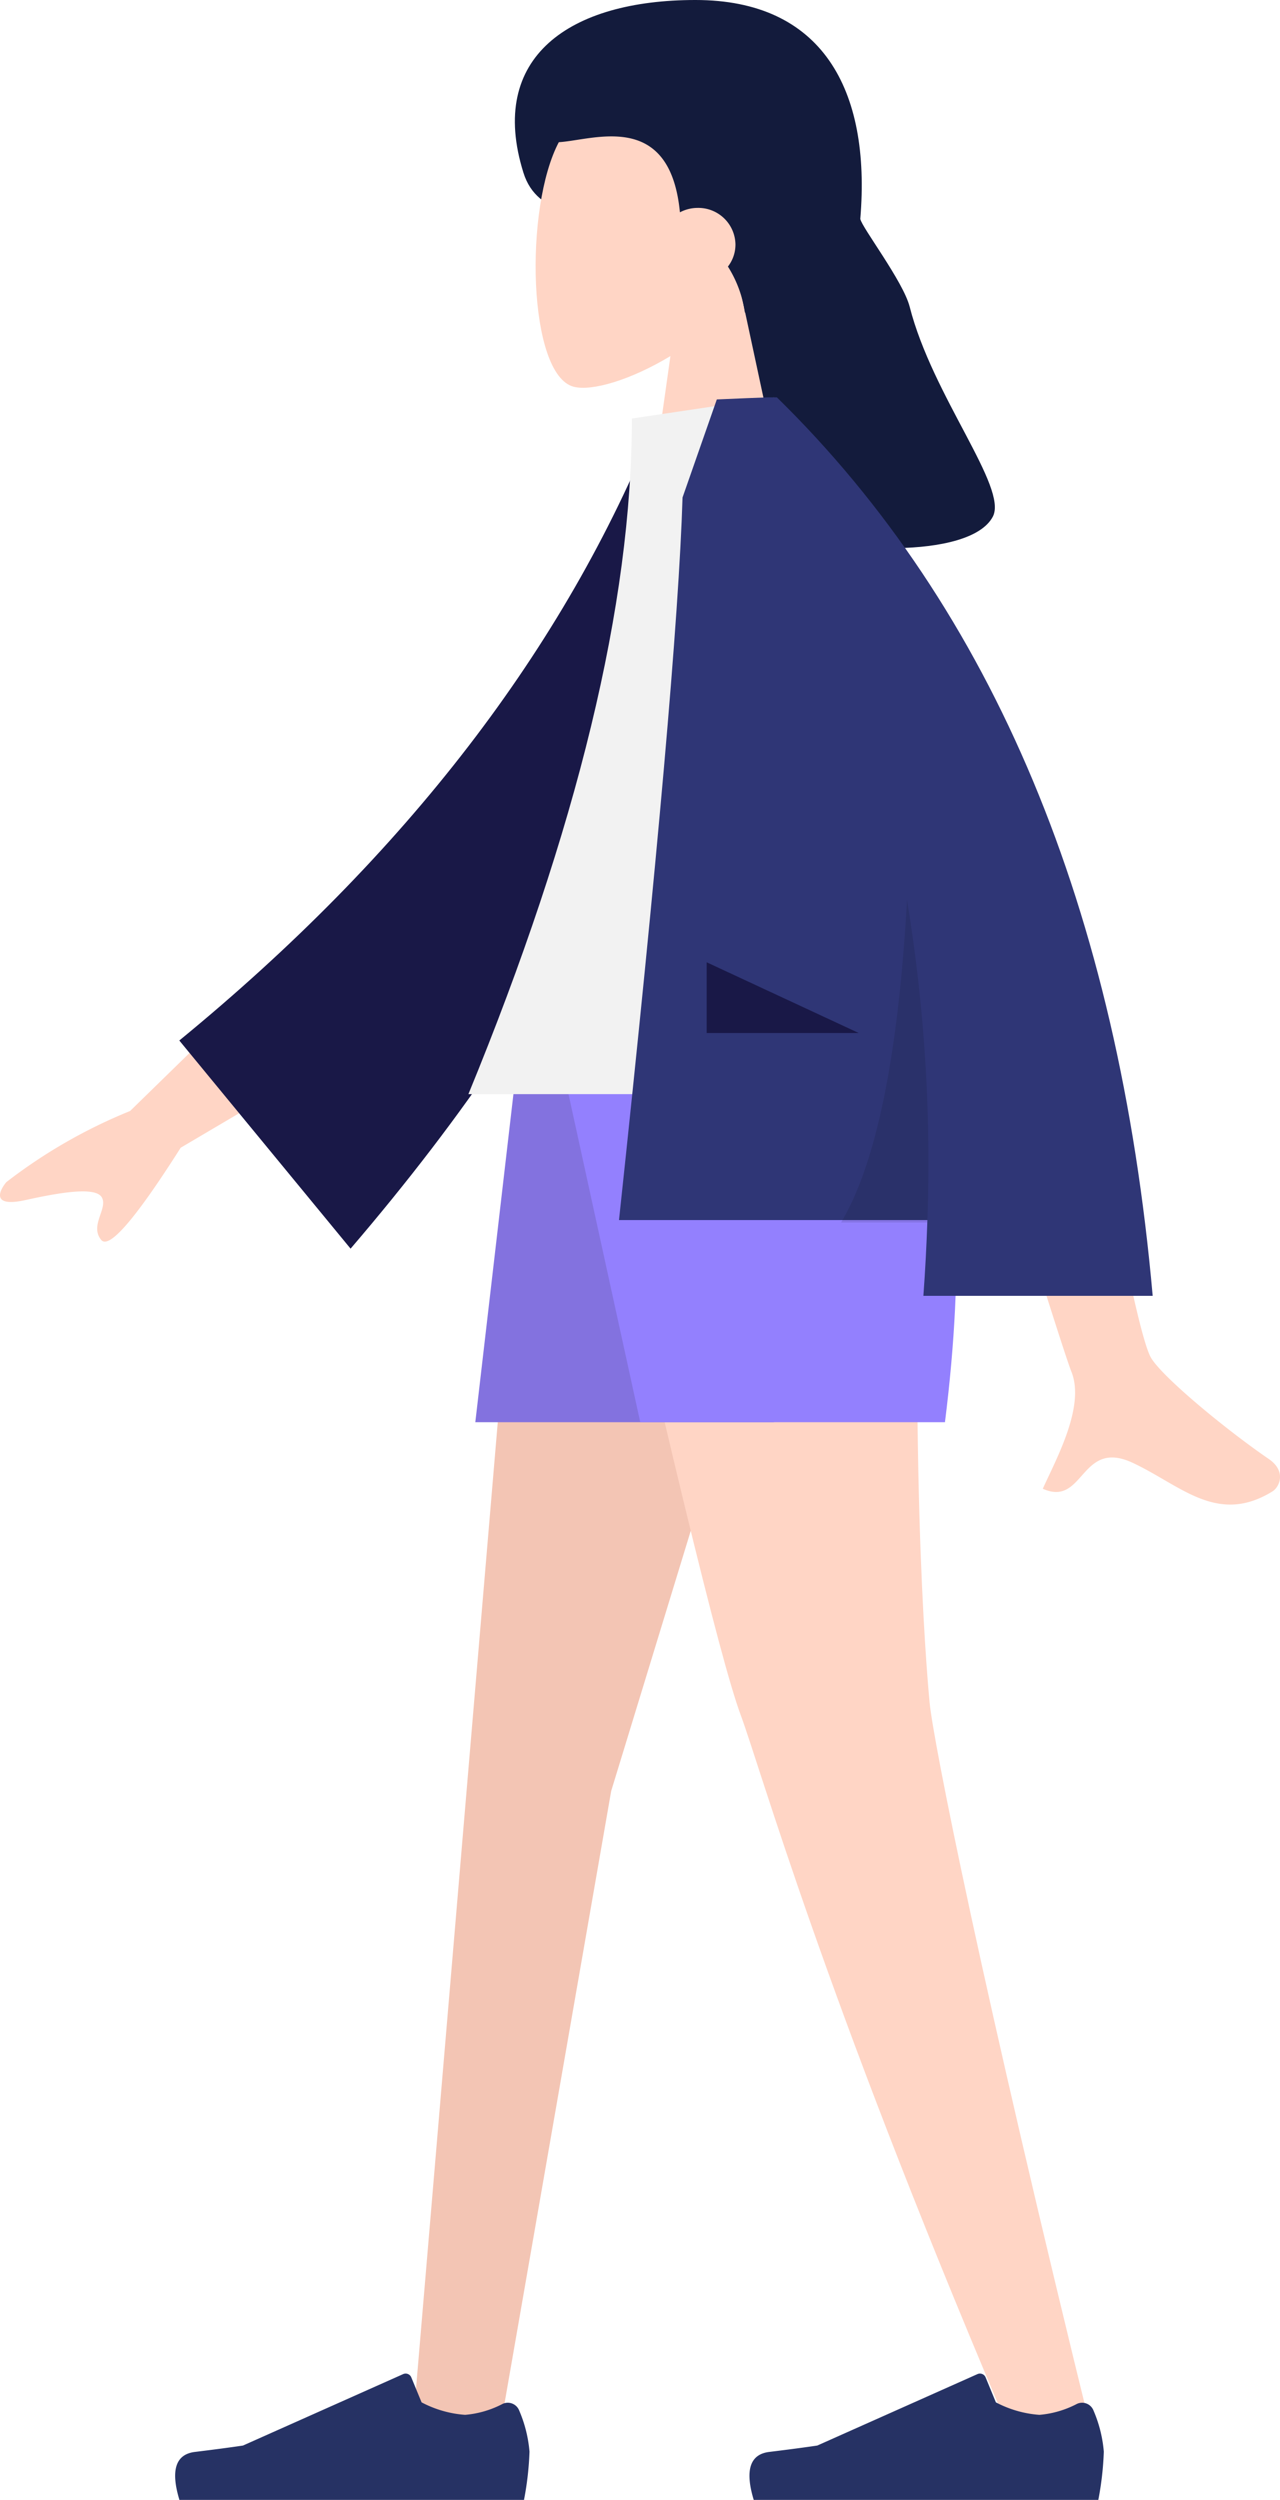 <svg xmlns="http://www.w3.org/2000/svg" width="209.502" height="409.015" viewBox="0 0 209.502 409.015">
  <defs>
    <style>
      .cls-1 {
        fill: #131b3c;
      }

      .cls-1, .cls-10, .cls-2, .cls-3, .cls-4, .cls-5, .cls-6, .cls-7, .cls-8, .cls-9 {
        fill-rule: evenodd;
      }

      .cls-2 {
        fill: #ffd5c5;
      }

      .cls-3 {
        fill: #f3c5b4;
      }

      .cls-4 {
        fill: #263264;
      }

      .cls-5 {
        fill: #8372df;
      }

      .cls-6 {
        fill: #9380fe;
      }

      .cls-7 {
        fill: #191847;
      }

      .cls-8 {
        fill: #f2f2f2;
      }

      .cls-9 {
        fill: #2f3676;
      }

      .cls-10 {
        fill: rgba(0,0,0,0.1);
      }
    </style>
  </defs>
  <g id="Group_30" data-name="Group 30" transform="translate(-3323.498 -1754.229)">
    <path id="Hair-Back" class="cls-1" d="M59.232,77.707c-11.429,0-15.586-13.683-22.079-21.192-4.646-5.372-12.575-3.77-14.921-11.292C16.33,26.311,29.791,16.985,50.4,16.985S79.163,31.466,77.374,52.8c.235,1.377,7.026,10.224,8.086,14.383,3.721,14.608,16.139,29.578,13.6,34.347-3.739,7.016-26.295,6.084-36.136,1.789C60.225,102.14,62.265,77.707,59.232,77.707Z" transform="translate(3386.931 1737.244)"/>
    <path id="Path_23" data-name="Path 23" class="cls-2" d="M33.738,34.49c4.608-5.409,7.727-12.037,7.205-19.465C39.442-6.375,9.652-1.667,3.857,9.134s-5.106,38.2,2.383,40.13c2.987.77,9.349-1.116,15.825-5.019L18,73H42Z" transform="translate(3411.163 1768.244)"/>
    <path id="Hair" class="cls-1" d="M71.3,51.723A6.256,6.256,0,0,1,74.233,51a6.08,6.08,0,0,1,6.157,6,5.875,5.875,0,0,1-1.234,3.6,19.221,19.221,0,0,1,2.781,7.528c5.056,0,23.51-19.132,5.126-37.132S42.114,38.7,50.1,40.194C54.686,41.056,69.524,33.331,71.3,51.723Z" transform="translate(3363.483 1737.244)"/>
    <path id="Leg" class="cls-3" d="M198.153,0,160.522,123.024,142.293,227.648H128L147.262,0Z" transform="translate(3263.01 1924.244)"/>
    <path id="Leg-2" data-name="Leg" class="cls-2" d="M143.259,0c-2.556,67.547.452,102.389,1.024,108.526s8.406,45.929,26.95,121.182L156,224.478c-29.308-69.019-39.295-104.889-42.656-113.952S101.058,64.621,86.564,0Z" transform="translate(3331.366 1924.244)"/>
    <path id="shoe" class="cls-4" d="M57.322,25.4A21.472,21.472,0,0,1,59,32.106,50.177,50.177,0,0,1,58.1,40H1.7q-2.2-7.268,2.538-7.848t7.87-1.046L38.32,19.419a1,1,0,0,1,1.32.506l.011.026,1.685,4.088a17.983,17.983,0,0,0,7.126,2.046,16.139,16.139,0,0,0,6.152-1.8h0a2,2,0,0,1,2.652.985Q57.3,25.335,57.322,25.4Z" transform="translate(3445.163 2123.244)"/>
    <path id="shoe-2" data-name="shoe" class="cls-4" d="M57.322,25.4A21.472,21.472,0,0,1,59,32.106,50.177,50.177,0,0,1,58.1,40H1.7q-2.2-7.268,2.538-7.848t7.87-1.046L38.32,19.419a1,1,0,0,1,1.32.506l.011.026,1.685,4.088a17.983,17.983,0,0,0,7.126,2.046,16.139,16.139,0,0,0,6.152-1.8h0a2,2,0,0,1,2.652.985Q57.3,25.335,57.322,25.4Z" transform="translate(3351.163 2123.244)"/>
    <path id="Bottom" class="cls-5" d="M187.87,0l-16,62.679H123L130.286,0Z" transform="translate(3278.293 1924.244)"/>
    <path id="Bottom-2" data-name="Bottom" class="cls-6" d="M169.709,0q7.9,23.671,3,62.679h-49.87L109.125,0Z" transform="translate(3305.453 1924.244)"/>
    <path id="Skin" class="cls-2" d="M83.783,89.122,55.455,116.758A85.855,85.855,0,0,0,35.194,128.4c-1.184,1.428-2.472,4.164,3.1,2.94s11.484-2.262,12.531-.45-2.038,4.587-.1,6.958q1.935,2.37,13.014-15.082L93.191,105.4Zm125.736,3.9-20.9.082q19.355,62.481,20.9,66.3c2.314,5.734-2.583,14.468-4.677,19.161,6.82,3.052,6.093-8.25,14.7-4.248,7.853,3.654,13.826,10.273,22.9,4.675,1.115-.688,2.338-3.279-.616-5.3-7.358-5.045-17.961-13.875-19.393-16.782Q219.5,150.963,209.519,93.02Z" transform="translate(3289.335 1819.244)"/>
    <path id="Coat-Back" class="cls-7" d="M0,128.332l8.485,2.231Q35.593,76.937,95,36.37L70.043,0C29.32,39.879,2.652,82.366,0,128.332Z" transform="translate(3450.654 1952.421) rotate(175)"/>
    <path id="Shirt" class="cls-8" d="M167,114H90Q116.759,48.938,116.759,3.461L139.986,0C158.24,29.358,163.4,65.5,167,114Z" transform="translate(3310.163 1819.244)"/>
    <path id="Coat-Front" class="cls-9" d="M80.829.016,80.819,0H79.3q-2.721.094-8.29.338L65.4,16.377Q64.51,45.71,55,134.606h50.475q-.2,6.14-.655,12.394h37.531Q133.93,52,80.847,0Z" transform="translate(3369.812 1819.244)"/>
    <path id="Shade" class="cls-10" d="M102.513,82.233Q100.358,120.505,91.723,135h14.111A263.844,263.844,0,0,0,102.513,82.233Z" transform="translate(3369.44 1819.244)"/>
    <path id="Light" class="cls-7" d="M128,104,103.111,92.429V104Z" transform="translate(3336.052 1819.244)"/>
  </g>
</svg>
